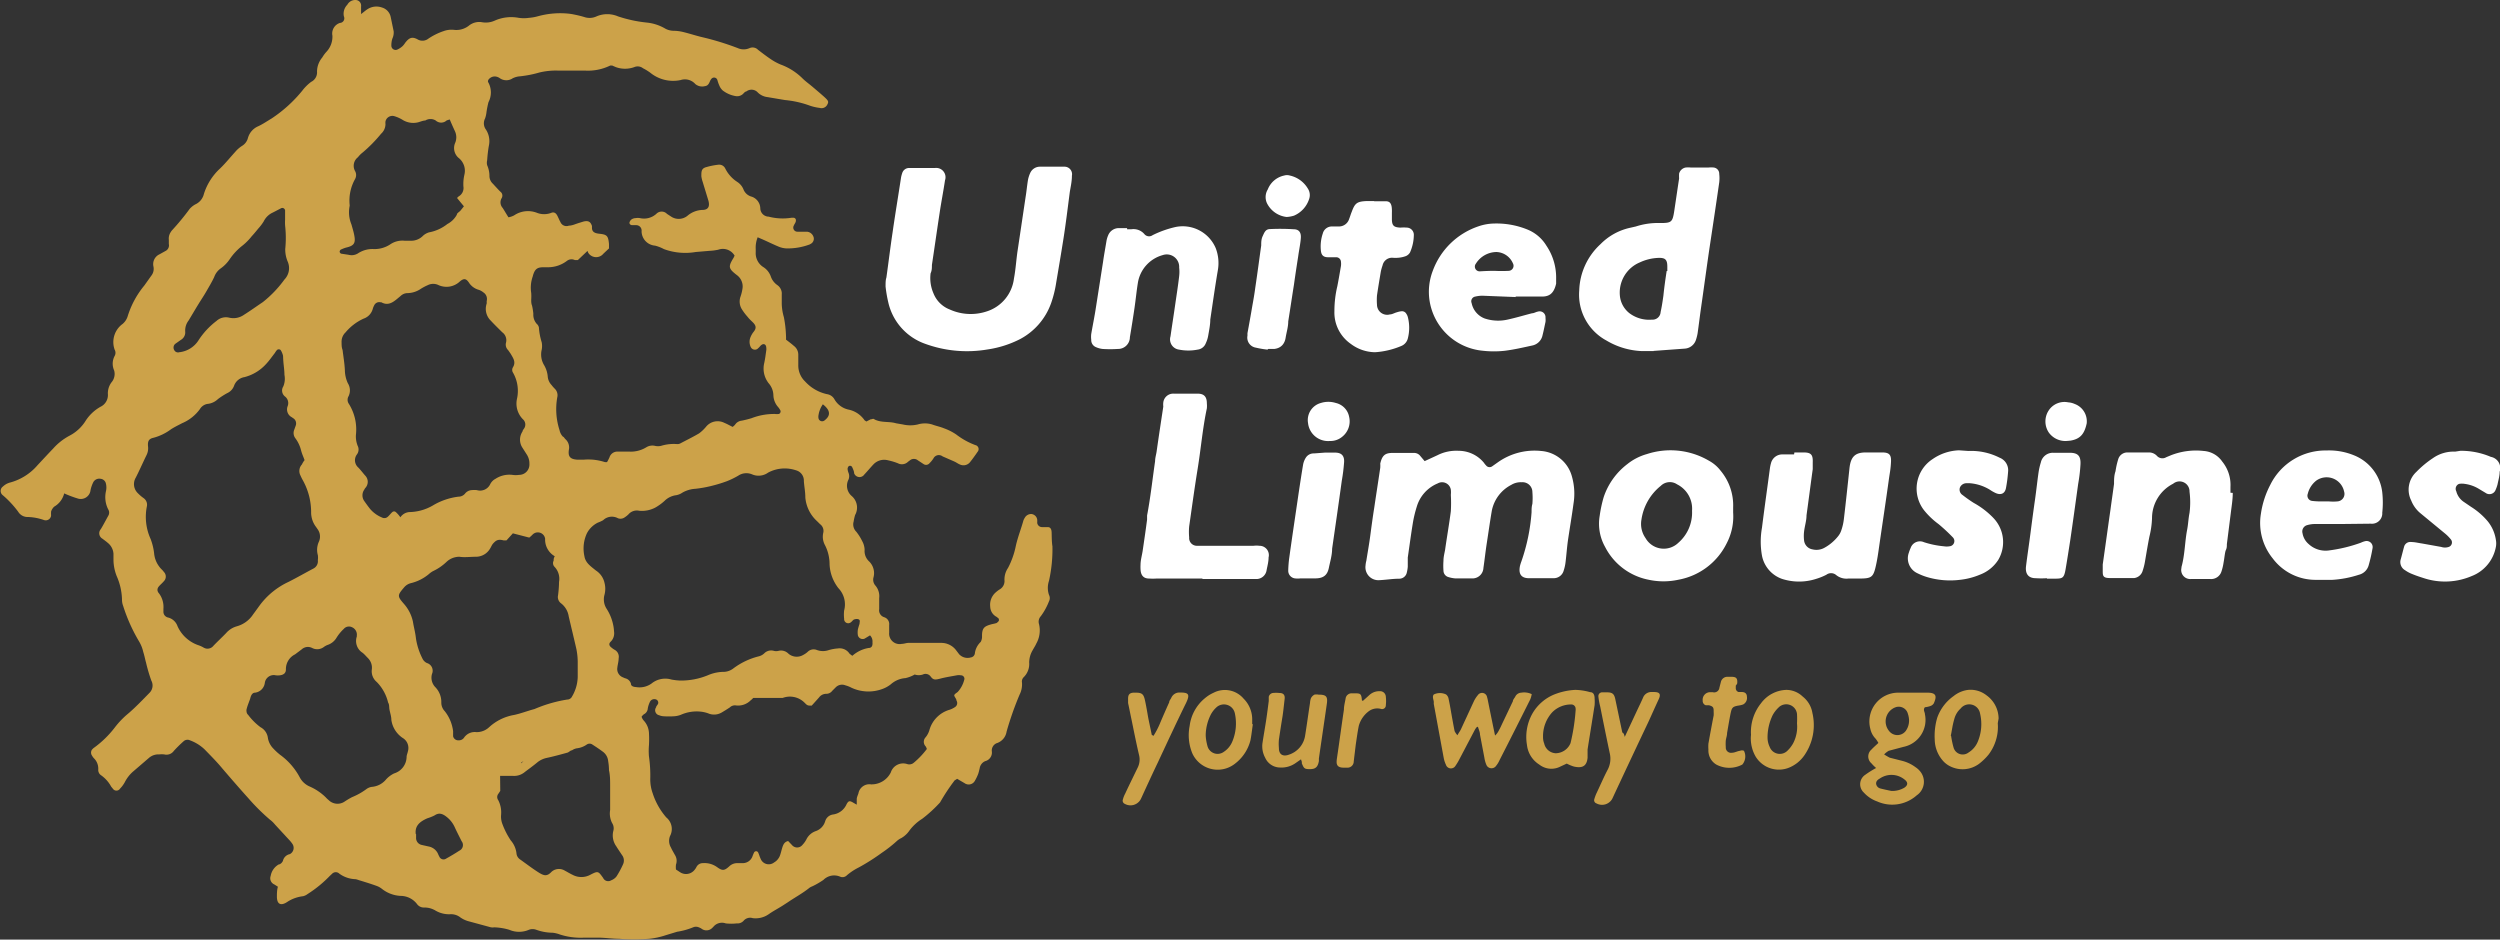<svg xmlns="http://www.w3.org/2000/svg" viewBox="0 0 152.67 57.38"><rect x="0" y="0" width="152.67" height="57.38" fill="#333333" stroke="none"/><defs><style>.cls-1{fill:#cca249;}.cls-2{fill:#fff;}</style></defs><g id="Layer_2" data-name="Layer 2"><g id="Layer_1-2" data-name="Layer 1"><path class="cls-1" d="M3.92,30.13a1.29,1.29,0,0,1-.61.81.7.7,0,0,0-.19.3,2.17,2.17,0,0,0,0,.25.33.33,0,0,1-.43.27,3.26,3.26,0,0,0-1.07-.19.67.67,0,0,1-.51-.32,6.08,6.08,0,0,0-.93-1,.33.33,0,0,1,0-.54,1,1,0,0,1,.39-.23,3.37,3.37,0,0,0,1.73-1.08c.32-.34.63-.68.94-1a3.61,3.61,0,0,1,1-.79,2.54,2.54,0,0,0,1-.93,2.59,2.59,0,0,1,.9-.84.79.79,0,0,0,.45-.75,1.11,1.11,0,0,1,.25-.78.78.78,0,0,0,.13-.69A1,1,0,0,1,7,21.74a.39.39,0,0,0,0-.39,1.37,1.37,0,0,1,.49-1.57,1,1,0,0,0,.32-.51,5.51,5.51,0,0,1,1-1.83l.42-.59a.68.68,0,0,0,.14-.58.66.66,0,0,1,.37-.74l.36-.2a.38.38,0,0,0,.21-.43c0-.08,0-.17,0-.25a.71.71,0,0,1,.1-.45,1,1,0,0,1,.09-.13,15,15,0,0,0,1.08-1.31,1.27,1.27,0,0,1,.41-.31.93.93,0,0,0,.46-.6,3.56,3.56,0,0,1,1-1.57c.32-.31.6-.66.91-1a1.83,1.83,0,0,1,.42-.37.79.79,0,0,0,.36-.48,1.1,1.1,0,0,1,.63-.72c.28-.13.54-.31.81-.47a8.35,8.35,0,0,0,1.87-1.69A2.8,2.8,0,0,1,19,5a.64.64,0,0,0,.36-.63,1.36,1.36,0,0,1,.32-.86,2,2,0,0,1,.24-.33,1.35,1.35,0,0,0,.38-1,.68.68,0,0,1,.46-.78A.28.28,0,0,0,21,1a.78.78,0,0,1,.21-.71A.55.55,0,0,1,21.72,0a.34.34,0,0,1,.33.39c0,.13,0,.26,0,.47.17-.13.27-.22.38-.29a1,1,0,0,1,.9-.11.76.76,0,0,1,.53.58l.18.87a.88.88,0,0,1-.08.45,1.36,1.36,0,0,0-.06.45.26.26,0,0,0,.38.21,1.21,1.21,0,0,0,.3-.2,1.08,1.08,0,0,0,.16-.2c.25-.33.44-.4.79-.2a.58.58,0,0,0,.63-.06,3.84,3.84,0,0,1,.93-.46,1.41,1.41,0,0,1,.61-.08,1.24,1.24,0,0,0,.93-.25,1,1,0,0,1,.82-.21,1.31,1.31,0,0,0,.76-.1,2.48,2.48,0,0,1,1.47-.17,2.15,2.15,0,0,0,.62,0,2.87,2.87,0,0,0,.56-.1A5.1,5.1,0,0,1,34.56.82a3.43,3.43,0,0,1,.56.08,5.73,5.73,0,0,1,.56.14A1,1,0,0,0,36.43,1a1.66,1.66,0,0,1,1.31,0,8.21,8.21,0,0,0,1.77.38,2.75,2.75,0,0,1,1.12.37,1.09,1.09,0,0,0,.5.13,2.55,2.55,0,0,1,.61.08c.37.09.73.21,1.1.3a16.76,16.76,0,0,1,2.22.68.88.88,0,0,0,.71,0,.46.46,0,0,1,.52.1c.26.2.52.4.79.58a3.37,3.37,0,0,0,.59.32A3.68,3.68,0,0,1,49,4.78c.19.19.42.35.63.53s.5.42.74.64.24.28.14.46a.39.39,0,0,1-.45.18,3,3,0,0,1-.61-.14,6,6,0,0,0-1.51-.34l-1.07-.18a1,1,0,0,1-.59-.28.52.52,0,0,0-.71-.06c-.09,0-.16.13-.25.19a.53.53,0,0,1-.44.08,1.76,1.76,0,0,1-.75-.34.84.84,0,0,1-.2-.29,2.3,2.3,0,0,1-.12-.34.21.21,0,0,0-.37-.07.57.57,0,0,0-.08.13c-.06.15-.13.29-.31.31a.65.65,0,0,1-.59-.13.85.85,0,0,0-.9-.24,2.21,2.21,0,0,1-1.85-.45,3.23,3.23,0,0,0-.44-.27.53.53,0,0,0-.54-.07,1.66,1.66,0,0,1-1.12,0L37.38,4c-.05,0-.09,0-.11,0a3.1,3.1,0,0,1-1.56.31c-.55,0-1.1,0-1.65,0a4.26,4.26,0,0,0-1.13.12,6.72,6.72,0,0,1-1.17.23,1.21,1.21,0,0,0-.45.12.69.69,0,0,1-.78,0,.61.61,0,0,0-.18-.09.47.47,0,0,0-.44.09c-.09.07-.15.18-.08.27a1.28,1.28,0,0,1,0,1.19,5.79,5.79,0,0,0-.12.6,1.67,1.67,0,0,1-.09.4.64.64,0,0,0,.06.68,1.3,1.3,0,0,1,.17,1,8.27,8.27,0,0,0-.1.87.61.61,0,0,0,0,.3,1.65,1.65,0,0,1,.14.65.63.63,0,0,0,.2.47c.15.16.3.33.46.49a.3.3,0,0,1,.08.41.5.5,0,0,0,.06.58c.12.18.23.38.36.58a1.11,1.11,0,0,0,.35-.12A1.51,1.51,0,0,1,32.8,13a1.21,1.21,0,0,0,.86,0c.16-.07.29,0,.38.18s.11.25.18.37a.4.4,0,0,0,.52.23c.2,0,.4-.1.6-.16s.19-.06.29-.09c.29-.07.43,0,.52.27,0,0,0,.07,0,.11,0,.25.17.33.41.36.51.05.58.12.63.63l0,.27-.34.32a.57.57,0,0,1-.89,0,.45.45,0,0,1-.08-.17l-.59.56c-.06,0-.13,0-.19,0a.46.46,0,0,0-.49.06,1.9,1.9,0,0,1-1.1.38c-.11,0-.21,0-.31,0-.39,0-.55.1-.67.57a2.07,2.07,0,0,0-.09,1,2.88,2.88,0,0,1,0,.41c0,.12,0,.24.05.36a4,4,0,0,1,.08.5.84.84,0,0,0,.21.62.39.39,0,0,1,.13.22,3.87,3.87,0,0,0,.17.9,1.2,1.2,0,0,1,0,.46,1.26,1.26,0,0,0,.13.91,1.66,1.66,0,0,1,.24.73.85.85,0,0,0,.23.51,2.2,2.2,0,0,0,.2.23.55.55,0,0,1,.15.53,4.16,4.16,0,0,0,.14,2,.81.81,0,0,0,.21.4c.05,0,.1.11.15.15a.68.68,0,0,1,.21.65c-.06.41.08.57.5.6.14,0,.28,0,.42,0a3.29,3.29,0,0,1,1.28.15s.06,0,.13,0a2.57,2.57,0,0,0,.15-.29.5.5,0,0,1,.52-.35h.72a1.8,1.8,0,0,0,1-.26.71.71,0,0,1,.55-.09.83.83,0,0,0,.35,0,2.66,2.66,0,0,1,1-.11.37.37,0,0,0,.2-.05c.38-.2.77-.39,1.14-.61a2.52,2.52,0,0,0,.41-.39.91.91,0,0,1,1.12-.25c.17.07.33.16.51.25a.79.79,0,0,0,.16-.15.54.54,0,0,1,.39-.23q.3-.06.6-.15a3.84,3.84,0,0,1,1.42-.26,1.27,1.27,0,0,0,.26,0,.17.17,0,0,0,.09-.21,1.1,1.1,0,0,0-.14-.21,1.14,1.14,0,0,1-.29-.71,1.15,1.15,0,0,0-.26-.71,1.45,1.45,0,0,1-.3-1.27c.06-.27.09-.54.13-.81,0-.12,0-.26-.09-.32s-.2,0-.28.09a1.53,1.53,0,0,1-.18.18.28.28,0,0,1-.4-.11.74.74,0,0,1,0-.65,1.2,1.2,0,0,1,.16-.27c.2-.24.17-.4-.06-.62s-.22-.22-.32-.34a3.15,3.15,0,0,1-.31-.41.89.89,0,0,1-.1-.79,2.74,2.74,0,0,0,.13-.55A.86.86,0,0,0,45,16.8c-.52-.4-.54-.51-.2-1.06l.06-.13a.83.83,0,0,0-1-.36,3.43,3.43,0,0,1-.56.07l-.82.07a3.77,3.77,0,0,1-1.94-.18A2.37,2.37,0,0,0,40,15a.89.89,0,0,1-.82-.86.44.44,0,0,0,0-.1.33.33,0,0,0-.32-.29l-.25,0c-.09,0-.18-.06-.17-.16a.35.35,0,0,1,.14-.2.48.48,0,0,1,.24-.07.8.8,0,0,1,.26,0,1.12,1.12,0,0,0,1-.26.45.45,0,0,1,.65,0l.26.17a.84.84,0,0,0,1-.06,1.48,1.48,0,0,1,.9-.35c.36,0,.47-.21.37-.57l-.36-1.18a1.55,1.55,0,0,1-.07-.31c0-.3,0-.48.32-.56a4.25,4.25,0,0,1,.71-.14.41.41,0,0,1,.43.23,2.07,2.07,0,0,0,.75.83,1,1,0,0,1,.36.44.73.73,0,0,0,.47.44.77.77,0,0,1,.56.74.52.52,0,0,0,.51.49,3.39,3.39,0,0,0,1.38.07.86.86,0,0,1,.16,0,.15.15,0,0,1,.12.19c0,.1-.09.19-.12.28a.25.25,0,0,0,.21.38c.19,0,.38,0,.57,0a.45.45,0,0,1,.4.27.35.35,0,0,1-.13.46l-.09.05a3.82,3.82,0,0,1-1.42.24,1.4,1.4,0,0,1-.45-.1c-.34-.14-.66-.3-1-.45l-.3-.13a1.68,1.68,0,0,0-.12.72c0,.06,0,.13,0,.2a1,1,0,0,0,.48.91,1.11,1.11,0,0,1,.44.56,1.06,1.06,0,0,0,.4.53.63.63,0,0,1,.27.58c0,.19,0,.38,0,.57a3.19,3.19,0,0,0,.13.81A7,7,0,0,1,48,20.53a1.48,1.48,0,0,1,0,.21c.17.13.34.26.49.39a.67.67,0,0,1,.26.54v.63a1.35,1.35,0,0,0,.42,1,2.54,2.54,0,0,0,1.33.77.62.62,0,0,1,.45.3,1.31,1.31,0,0,0,.85.64,1.57,1.57,0,0,1,1,.66s0,0,.11.07l.25-.13c.08,0,.18-.07.24,0,.42.22.89.11,1.32.24l.41.07a2,2,0,0,0,.92,0,1.52,1.52,0,0,1,.87,0c.24.09.5.14.74.24a3.34,3.34,0,0,1,.73.37,4.48,4.48,0,0,0,1.17.65.25.25,0,0,1,.14.41c-.15.22-.3.43-.46.63a.51.51,0,0,1-.61.15c-.13-.05-.24-.14-.36-.19l-.71-.31A.37.37,0,0,0,57,28a1.56,1.56,0,0,1-.23.28.27.27,0,0,1-.37.06l-.35-.23a.38.38,0,0,0-.48,0l-.12.09a.53.53,0,0,1-.62.09,3.8,3.8,0,0,0-.6-.18.9.9,0,0,0-.9.26c-.19.2-.36.41-.55.61a.35.35,0,0,1-.62-.08c0-.11-.06-.24-.11-.35a.15.15,0,0,0-.21-.09.25.25,0,0,0-.08.17.76.76,0,0,0,.06.25.55.55,0,0,1,0,.4.82.82,0,0,0,.18,1,.93.93,0,0,1,.22,1.17,2.88,2.88,0,0,0-.09.4.63.63,0,0,0,.16.62,3,3,0,0,1,.36.57,1.15,1.15,0,0,1,.15.54.86.86,0,0,0,.26.69,1,1,0,0,1,.28,1,.54.54,0,0,0,.12.49,1,1,0,0,1,.23.77c0,.23,0,.45,0,.67a.44.44,0,0,0,.3.49.44.44,0,0,1,.31.48c0,.15,0,.31,0,.46a.64.64,0,0,0,.77.69c.14,0,.27-.06.41-.06.67,0,1.35,0,2,0a1.13,1.13,0,0,1,.93.48l.16.21a.7.7,0,0,0,.71.2.29.29,0,0,0,.25-.23,1.16,1.16,0,0,1,.36-.72.65.65,0,0,0,.08-.35c0-.51.13-.61.63-.74a2.27,2.27,0,0,0,.25-.06.5.5,0,0,0,.15-.14s0-.06,0-.12a1.74,1.74,0,0,0-.14-.12.72.72,0,0,1-.39-.63,1,1,0,0,1,.31-.84,2.23,2.23,0,0,1,.24-.19.59.59,0,0,0,.32-.6,1.26,1.26,0,0,1,.22-.73,5.07,5.07,0,0,0,.48-1.37c.12-.52.31-1,.46-1.53a.61.61,0,0,1,.07-.14.45.45,0,0,1,.42-.25.4.4,0,0,1,.35.34,1.42,1.42,0,0,1,0,.2.3.3,0,0,0,.29.26l.36,0c.16,0,.22.13.23.3s0,.58.05.87a8.84,8.84,0,0,1-.21,2.11,1.33,1.33,0,0,0,0,.86.42.42,0,0,1,0,.39,3.83,3.83,0,0,1-.5.91.49.49,0,0,0-.11.48,1.63,1.63,0,0,1-.17,1.2c-.06.14-.15.27-.22.4a1.51,1.51,0,0,0-.21.74,1.13,1.13,0,0,1-.33.9.37.37,0,0,0-.11.33,1.39,1.39,0,0,1-.15.75,19.33,19.33,0,0,0-.79,2.25.88.88,0,0,1-.56.69.48.48,0,0,0-.34.52.54.54,0,0,1-.4.59.56.56,0,0,0-.34.42,3.58,3.58,0,0,1-.09.35,2.71,2.71,0,0,1-.2.42.43.43,0,0,1-.63.16l-.46-.27c-.08.06-.17.09-.2.16A11.9,11.9,0,0,0,57.41,49a.05.05,0,0,1,0,0,8.16,8.16,0,0,1-1.09,1,2.89,2.89,0,0,0-.79.73,1.51,1.51,0,0,1-.49.45,1.06,1.06,0,0,0-.26.17,8.06,8.06,0,0,1-.93.73,12.74,12.74,0,0,1-1.4.89,3.54,3.54,0,0,0-.73.48.37.37,0,0,1-.43.08.92.92,0,0,0-1,.2,4.89,4.89,0,0,1-.67.39,1,1,0,0,0-.18.09c-.42.34-.89.59-1.33.89l-.34.22c-.27.17-.54.31-.8.49a1.4,1.4,0,0,1-1,.26.52.52,0,0,0-.56.16.5.5,0,0,1-.42.16,3,3,0,0,1-.67,0,.68.68,0,0,0-.75.2.46.46,0,0,1-.07.07.49.49,0,0,1-.62.08.85.85,0,0,0-.23-.12.44.44,0,0,0-.3,0,4.3,4.3,0,0,1-1,.28l-.69.21a4.75,4.75,0,0,1-1,.22,12.83,12.83,0,0,1-1.86,0c-.43,0-.86-.07-1.29-.07h-.83a4.1,4.1,0,0,1-1.48-.19,1.85,1.85,0,0,0-.45-.11,3,3,0,0,1-1-.18.63.63,0,0,0-.45,0,1.51,1.51,0,0,1-1.2,0,3.61,3.61,0,0,0-.92-.15.65.65,0,0,1-.2,0l-1.4-.38a1.62,1.62,0,0,1-.46-.22.92.92,0,0,0-.63-.2,1.62,1.62,0,0,1-.89-.22,1.31,1.31,0,0,0-.69-.19.51.51,0,0,1-.45-.22,1.27,1.27,0,0,0-1-.49,2,2,0,0,1-1.15-.44,1.17,1.17,0,0,0-.31-.17c-.36-.13-.72-.24-1.08-.35a1.52,1.52,0,0,0-.2-.06,1.75,1.75,0,0,1-1-.34.31.31,0,0,0-.43,0l-.15.14a7.33,7.33,0,0,1-1.36,1.11.75.75,0,0,1-.27.13,2.21,2.21,0,0,0-1,.37c-.37.23-.59.11-.6-.32,0-.21,0-.41.06-.63l-.22-.14a.41.41,0,0,1-.22-.52,1,1,0,0,1,.49-.7c.1,0,.23-.13.26-.23a.54.54,0,0,1,.42-.4.43.43,0,0,0,.16-.62,2,2,0,0,0-.23-.28l-.84-.91a1.64,1.64,0,0,0-.3-.29,12.55,12.55,0,0,1-1.32-1.31c-.54-.6-1.07-1.21-1.6-1.83-.34-.41-.72-.79-1.09-1.17a2.58,2.58,0,0,0-.88-.54.35.35,0,0,0-.39.06,8.07,8.07,0,0,0-.59.58.55.55,0,0,1-.59.22,1.56,1.56,0,0,0-.31,0,.88.88,0,0,0-.62.21l-1,.86a2.16,2.16,0,0,0-.47.61,1.73,1.73,0,0,1-.3.41.26.26,0,0,1-.44,0l-.1-.12a2,2,0,0,0-.61-.69A.39.39,0,0,1,6,47a.89.89,0,0,0-.27-.7,1,1,0,0,1-.12-.17.32.32,0,0,1,0-.34.67.67,0,0,1,.15-.14A6.12,6.12,0,0,0,7,44.44a5.18,5.18,0,0,1,.86-.89c.45-.39.85-.81,1.26-1.23a.63.63,0,0,0,.12-.76,9.78,9.78,0,0,1-.32-1.09c-.06-.21-.1-.44-.17-.65a2.19,2.19,0,0,0-.27-.67A10.27,10.27,0,0,1,7.52,37a1.09,1.09,0,0,1-.07-.4,3.77,3.77,0,0,0-.32-1.41,2.77,2.77,0,0,1-.2-1.06c0-.1,0-.21,0-.31a.93.93,0,0,0-.35-.67c-.1-.09-.22-.17-.32-.25a.38.38,0,0,1-.1-.59c.16-.27.3-.54.45-.81a.37.37,0,0,0,0-.39A1.65,1.65,0,0,1,6.47,30a1,1,0,0,0,0-.46.37.37,0,0,0-.32-.3.42.42,0,0,0-.45.2,2.11,2.11,0,0,0-.17.48.6.6,0,0,1-.79.52A6.6,6.6,0,0,1,3.92,30.13ZM53.13,38.8,52.8,39a.3.3,0,0,1-.41-.2,1.09,1.09,0,0,1,0-.36,3.37,3.37,0,0,1,.1-.34c0-.11.06-.23-.06-.28a.34.34,0,0,0-.23,0c-.09,0-.16.13-.25.19a.25.25,0,0,1-.4-.22,2.21,2.21,0,0,1,0-.51,1.43,1.43,0,0,0-.33-1.34,1.13,1.13,0,0,1-.1-.13,2.54,2.54,0,0,1-.46-1.35,2.56,2.56,0,0,0-.27-1.15,1.08,1.08,0,0,1-.12-.75.51.51,0,0,0-.19-.55l-.18-.18a2.2,2.2,0,0,1-.72-1.45c0-.35-.07-.69-.09-1a.65.65,0,0,0-.48-.66,2.15,2.15,0,0,0-1.7.14,1,1,0,0,1-1,.1.9.9,0,0,0-.83.09,5,5,0,0,1-.7.34,8.67,8.67,0,0,1-1,.3,7.08,7.08,0,0,1-.92.16,1.81,1.81,0,0,0-.78.23,1,1,0,0,1-.38.16,1.23,1.23,0,0,0-.72.35,3.09,3.09,0,0,1-.55.4,1.73,1.73,0,0,1-1,.2.67.67,0,0,0-.65.22,1.55,1.55,0,0,1-.24.19.44.44,0,0,1-.4.05.77.77,0,0,0-.91.12,2.52,2.52,0,0,1-.33.15,1.52,1.52,0,0,0-.65.63,2.19,2.19,0,0,0-.16,1.42c.06.39.37.6.65.83l.08.06a1.19,1.19,0,0,1,.49.71,1.44,1.44,0,0,1,0,.77,1.06,1.06,0,0,0,.13.83,2.88,2.88,0,0,1,.46,1.41.71.71,0,0,1-.2.6c-.14.13-.11.26.06.38a1,1,0,0,0,.17.12.48.48,0,0,1,.25.52c0,.19-.06.38-.08.57a.54.54,0,0,0,.33.59l.14.06a.47.47,0,0,1,.36.33c0,.16.17.2.32.21a1.26,1.26,0,0,0,.94-.22,1.33,1.33,0,0,1,1.22-.24,4.18,4.18,0,0,0,.51.06,4.3,4.3,0,0,0,1.77-.35,2.49,2.49,0,0,1,.85-.18,1,1,0,0,0,.63-.2,4.35,4.35,0,0,1,1.53-.74.77.77,0,0,0,.36-.18.59.59,0,0,1,.61-.16.58.58,0,0,0,.26,0,.63.63,0,0,1,.62.17.78.78,0,0,0,.91.07,1.2,1.2,0,0,0,.26-.18.52.52,0,0,1,.58-.11,1.08,1.08,0,0,0,.71,0,2.65,2.65,0,0,1,.55-.1.72.72,0,0,1,.72.32s.1.08.17.13a2,2,0,0,1,1-.48c.19,0,.25-.15.23-.35A.51.51,0,0,0,53.13,38.8Zm2.73,2.39a2,2,0,0,1-.56.22,1.51,1.51,0,0,0-.89.37,1.81,1.81,0,0,1-.54.3A2.45,2.45,0,0,1,52,42a1.77,1.77,0,0,0-.38-.15.54.54,0,0,0-.58.12l-.22.22a.45.45,0,0,1-.36.18.54.54,0,0,0-.44.22l-.45.5c-.26,0-.26,0-.44-.18a1.26,1.26,0,0,0-1.33-.29l-.25,0c-.24,0-.48,0-.72,0H46a1.23,1.23,0,0,1-.16.15,1.08,1.08,0,0,1-.89.31.44.44,0,0,0-.38.12q-.24.16-.48.3a.91.91,0,0,1-.85.06,2,2,0,0,0-.55-.11,2.38,2.38,0,0,0-1.11.2,1.37,1.37,0,0,1-.4.09,5,5,0,0,1-.67,0,.76.76,0,0,1-.25-.06.31.31,0,0,1-.19-.49c0-.07.09-.14.12-.22A.21.21,0,0,0,40,42.7a.29.29,0,0,0-.31.16,1.63,1.63,0,0,0-.13.39.43.43,0,0,1-.24.37.69.69,0,0,0-.14.15.63.63,0,0,0,.13.23,1.21,1.21,0,0,1,.32.75,6.57,6.57,0,0,1,0,.77,3.88,3.88,0,0,0,0,.67,8.22,8.22,0,0,1,.08,1.4,2.55,2.55,0,0,0,.15.86,4.2,4.2,0,0,0,.83,1.47.91.91,0,0,1,.23,1.13.79.79,0,0,0,.05.7c.07.16.16.3.24.45a.67.67,0,0,1,.07.6,1.34,1.34,0,0,0,0,.3l.23.15a.66.66,0,0,0,.89-.11,1,1,0,0,0,.14-.21.43.43,0,0,1,.39-.22,1.31,1.31,0,0,1,.87.25c.32.23.44.21.73-.05a.7.7,0,0,1,.51-.2h.31a.63.63,0,0,0,.6-.41,2.44,2.44,0,0,1,.1-.24.14.14,0,0,1,.25,0c.06.13.09.26.15.38a.53.53,0,0,0,.82.23.82.82,0,0,0,.38-.48c.05-.15.08-.3.13-.45s.12-.33.35-.38l.23.24a.41.41,0,0,0,.64,0,1.55,1.55,0,0,0,.24-.33,1,1,0,0,1,.56-.51.91.91,0,0,0,.59-.6.58.58,0,0,1,.48-.42,1.06,1.06,0,0,0,.83-.63c.12-.22.19-.22.41-.09l.21.12c0-.14,0-.24,0-.34s.06-.23.1-.34a.68.68,0,0,1,.77-.56,1.31,1.31,0,0,0,1.21-.73.79.79,0,0,1,1-.51.42.42,0,0,0,.39-.07,5,5,0,0,0,.81-.85.62.62,0,0,0-.07-.16.4.4,0,0,1,0-.56,1.25,1.25,0,0,0,.22-.41A1.8,1.8,0,0,1,58,43.34a1.37,1.37,0,0,0,.32-.16.29.29,0,0,0,.09-.4c0-.09-.09-.18-.13-.28s.14-.18.21-.25a1.69,1.69,0,0,0,.39-.72.21.21,0,0,0-.2-.29.7.7,0,0,0-.25,0c-.32.06-.65.11-1,.2s-.44.08-.6-.13a.38.38,0,0,0-.47-.12A.77.77,0,0,1,55.86,41.19ZM18.6,28.1c-.08-.22-.16-.39-.21-.58a2.08,2.08,0,0,0-.34-.74.53.53,0,0,1-.08-.54l.09-.25a.38.38,0,0,0-.11-.42l-.13-.09a.54.54,0,0,1-.26-.66.51.51,0,0,0-.16-.61.46.46,0,0,1-.1-.61,1.22,1.22,0,0,0,.07-.71c0-.29-.05-.58-.07-.87s0-.28-.05-.41a1,1,0,0,0-.11-.23.16.16,0,0,0-.23,0,1,1,0,0,0-.12.17c-.18.23-.35.48-.55.69a2.68,2.68,0,0,1-1.31.79.81.81,0,0,0-.64.54.79.79,0,0,1-.42.44,4.83,4.83,0,0,0-.56.36,1.06,1.06,0,0,1-.59.29.66.66,0,0,0-.51.32,2.59,2.59,0,0,1-1.08.86c-.23.12-.46.23-.68.37a3.18,3.18,0,0,1-1.06.52c-.3.06-.38.21-.35.53a.94.94,0,0,1-.1.55c-.22.45-.42.91-.65,1.36a.77.77,0,0,0,.13.95,2.52,2.52,0,0,0,.35.3.49.49,0,0,1,.2.5,3.26,3.26,0,0,0,.23,2,3.65,3.65,0,0,1,.21.85,1.58,1.58,0,0,0,.46,1,1.07,1.07,0,0,1,.14.16.4.4,0,0,1,0,.56c-.09.11-.2.2-.29.3s-.18.26,0,.46a1.38,1.38,0,0,1,.26.92c0,.06,0,.11,0,.16a.36.36,0,0,0,.28.38.82.82,0,0,1,.58.53,2.17,2.17,0,0,0,1.27,1.16,1.61,1.61,0,0,1,.33.15.46.46,0,0,0,.6-.12c.25-.26.52-.51.77-.77a1.36,1.36,0,0,1,.64-.41,1.74,1.74,0,0,0,1-.72l.43-.59a4.62,4.62,0,0,1,1.75-1.41c.51-.26,1-.54,1.51-.81a.5.5,0,0,0,.27-.51,1.1,1.1,0,0,0,0-.31,1.19,1.19,0,0,1,.06-.81.76.76,0,0,0-.08-.78l-.09-.13A1.46,1.46,0,0,1,19,31.3a4,4,0,0,0-.49-1.94,3.18,3.18,0,0,1-.16-.32.59.59,0,0,1,.09-.68C18.47,28.29,18.52,28.2,18.6,28.1Zm5.85,3.49a.72.72,0,0,1,.6-.32,2.94,2.94,0,0,0,1.38-.4A4,4,0,0,1,28,30.33a.51.51,0,0,0,.41-.2.56.56,0,0,1,.4-.2,1.61,1.61,0,0,1,.31,0,.68.68,0,0,0,.82-.37.76.76,0,0,1,.32-.32A1.54,1.54,0,0,1,31.29,29a1.39,1.39,0,0,0,.41,0,.63.63,0,0,0,.63-.67,1,1,0,0,0-.14-.54l-.28-.44a.89.89,0,0,1,0-1c0-.06.06-.13.1-.19a.43.43,0,0,0-.08-.56,1.36,1.36,0,0,1-.36-1.24,2.23,2.23,0,0,0-.24-1.6.31.31,0,0,1,0-.34c.19-.32,0-.56-.14-.81-.06-.08-.11-.17-.18-.25a.46.46,0,0,1-.11-.43.6.6,0,0,0-.23-.64c-.23-.23-.47-.46-.69-.7a1,1,0,0,1-.26-1.05.83.83,0,0,0,0-.15.48.48,0,0,0-.21-.54.89.89,0,0,0-.27-.15,1.05,1.05,0,0,1-.61-.45c-.17-.25-.31-.26-.55-.06a1.18,1.18,0,0,1-1.3.22.74.74,0,0,0-.65,0,3.36,3.36,0,0,0-.42.22,1.49,1.49,0,0,1-.82.27.61.61,0,0,0-.42.17l-.24.2c-.28.23-.57.4-.94.19h-.05a.34.34,0,0,0-.39.19,1.08,1.08,0,0,0-.08.19.87.87,0,0,1-.57.62,3.14,3.14,0,0,0-1.1.84.78.78,0,0,0-.24.61c0,.15,0,.31.06.46.05.41.12.82.14,1.23a2,2,0,0,0,.18.8.82.82,0,0,1,.05.79.43.43,0,0,0,0,.45,2.94,2.94,0,0,1,.45,1.87,1.54,1.54,0,0,0,.1.71.5.5,0,0,1-.05.54.59.59,0,0,0,.1.8c.14.15.27.32.4.47a.55.55,0,0,1,0,.79l-.05.09a.6.6,0,0,0,0,.68c.12.17.24.34.37.5a1.9,1.9,0,0,0,.71.51.31.31,0,0,0,.38-.06c.09-.08.16-.18.25-.26a.16.16,0,0,1,.23,0A1.66,1.66,0,0,1,24.45,31.59ZM30.93,33h-.18c-.34-.09-.47,0-.66.22-.06.08-.1.18-.15.26a1,1,0,0,1-.89.52c-.33,0-.66.05-1,0a1.15,1.15,0,0,0-.79.32,3.05,3.05,0,0,1-.76.53,1.21,1.21,0,0,0-.3.2,2.68,2.68,0,0,1-1.1.56.79.79,0,0,0-.43.27c-.41.48-.41.53,0,1a2.39,2.39,0,0,1,.55,1.1c.05.32.14.63.18,1a4,4,0,0,0,.39,1.22.57.57,0,0,0,.28.29.49.49,0,0,1,.31.67.83.83,0,0,0,.21.81,1.3,1.3,0,0,1,.36.94.75.75,0,0,0,.21.52,2.46,2.46,0,0,1,.51,1.22c0,.1,0,.21,0,.31a.32.32,0,0,0,.34.25.38.38,0,0,0,.32-.15.79.79,0,0,1,.76-.35,1.11,1.11,0,0,0,.79-.31,3,3,0,0,1,1.52-.74c.42-.09.82-.25,1.24-.36a8.42,8.42,0,0,1,2-.58.32.32,0,0,0,.29-.18,2.46,2.46,0,0,0,.35-1.18c0-.34,0-.69,0-1a4.29,4.29,0,0,0-.08-.72c-.15-.66-.31-1.31-.47-2a1.24,1.24,0,0,0-.46-.79.48.48,0,0,1-.19-.5,7.36,7.36,0,0,0,.06-.82,1.06,1.06,0,0,0-.27-.91.32.32,0,0,1-.06-.38c0-.08,0-.16.07-.27a1.17,1.17,0,0,1-.59-1.07.45.45,0,0,0-.75-.27,2,2,0,0,1-.22.2l-1-.26ZM15.05,43.35c0,.08,0,.22.1.3a3.65,3.65,0,0,0,.76.76.86.86,0,0,1,.45.66,1.2,1.2,0,0,0,.33.64,3.69,3.69,0,0,0,.41.38,4.05,4.05,0,0,1,1.21,1.39,1.24,1.24,0,0,0,.6.55,3.27,3.27,0,0,1,1,.68,1,1,0,0,0,.15.14.77.77,0,0,0,1,.09,5.06,5.06,0,0,1,.44-.26,4,4,0,0,0,.86-.48.71.71,0,0,1,.37-.15,1.25,1.25,0,0,0,.81-.41,1.58,1.58,0,0,1,.53-.41,1.07,1.07,0,0,0,.76-1c0-.12.06-.23.08-.35a.71.71,0,0,0-.31-.81,1.59,1.59,0,0,1-.7-1.1c0-.21-.07-.41-.11-.61s0-.31-.09-.46a2.67,2.67,0,0,0-.69-1.25.85.85,0,0,1-.3-.79.83.83,0,0,0-.23-.66c-.11-.11-.21-.23-.33-.33a.85.85,0,0,1-.36-1v-.05a.49.49,0,0,0-.28-.51.42.42,0,0,0-.52.1,2.64,2.64,0,0,0-.43.52,1,1,0,0,1-.54.45,1,1,0,0,0-.23.12.67.67,0,0,1-.73.07.56.56,0,0,0-.63.08l-.41.31a1,1,0,0,0-.56.92c0,.22-.13.33-.37.36a1,1,0,0,1-.25,0,.55.55,0,0,0-.67.48.69.69,0,0,1-.59.58c-.17,0-.25.16-.29.32S15.11,43.07,15.05,43.35Zm15.5,4.95-.12.18a.32.32,0,0,0,0,.39,1.65,1.65,0,0,1,.17.9,1.27,1.27,0,0,0,.08.55,4.82,4.82,0,0,0,.51,1,1.46,1.46,0,0,1,.35.79.5.5,0,0,0,.23.38c.35.25.69.51,1.06.75s.56.31.85,0l0,0a.68.68,0,0,1,.78-.09c.17.09.33.19.5.27a1.14,1.14,0,0,0,1.09,0c.47-.24.48-.23.78.19a.34.34,0,0,0,.49.15.73.73,0,0,0,.33-.24,5.5,5.5,0,0,0,.39-.72.55.55,0,0,0-.06-.59c-.11-.17-.23-.34-.34-.52a1.14,1.14,0,0,1-.19-.93.59.59,0,0,0-.07-.5,1.27,1.27,0,0,1-.12-.79c0-.5,0-1,0-1.5,0-.31,0-.62-.07-.93a3.43,3.43,0,0,0-.05-.56.8.8,0,0,0-.28-.54c-.22-.17-.45-.32-.68-.47a.3.3,0,0,0-.35,0,1.33,1.33,0,0,1-.62.23.77.77,0,0,0-.28.12c-.09,0-.18.11-.27.14-.44.12-.87.24-1.3.33a1.35,1.35,0,0,0-.55.27c-.25.21-.52.4-.78.6a1,1,0,0,1-.72.22c-.26,0-.51,0-.77,0Zm-3.07-41a.79.79,0,0,0-.21.06.49.49,0,0,1-.66,0,.61.61,0,0,0-.64,0c-.12,0-.27.06-.4.1a1.23,1.23,0,0,1-1-.15,2.18,2.18,0,0,0-.47-.21.43.43,0,0,0-.56.32.78.78,0,0,0,0,.16.8.8,0,0,1-.27.59,8.62,8.62,0,0,1-1.12,1.14,1.59,1.59,0,0,0-.29.29.66.66,0,0,0-.18.84.5.5,0,0,1,0,.5,2.69,2.69,0,0,0-.33,1.55.34.34,0,0,1,0,.1,1.92,1.92,0,0,0,.11,1.11c.06.22.13.43.17.65.1.49,0,.66-.5.77a2.26,2.26,0,0,0-.33.13.2.2,0,0,0-.06.13.17.17,0,0,0,.09.11l.46.07a.72.72,0,0,0,.59-.1,1.59,1.59,0,0,1,.94-.25,1.74,1.74,0,0,0,1-.28,1.32,1.32,0,0,1,.88-.23h.36a1,1,0,0,0,.75-.28.92.92,0,0,1,.39-.23,2.55,2.55,0,0,0,1.12-.51,1.39,1.39,0,0,0,.58-.57c0-.1.16-.17.23-.26l.2-.25-.42-.51C28,12,28,12,28,12a.59.59,0,0,0,.3-.61,2.51,2.51,0,0,1,.06-.72,1,1,0,0,0-.32-1,.79.79,0,0,1-.25-.93.88.88,0,0,0,0-.71C27.67,7.77,27.58,7.57,27.48,7.33ZM17.41,13.42c0-.19,0-.36,0-.53a.17.17,0,0,0-.25-.17l-.5.26a1.13,1.13,0,0,0-.55.53,2.8,2.8,0,0,1-.34.45c-.13.16-.26.32-.4.47a3.52,3.52,0,0,1-.54.55,3.67,3.67,0,0,0-.81.86,2.17,2.17,0,0,1-.54.55,1.11,1.11,0,0,0-.4.53c-.14.3-.31.58-.47.86s-.33.53-.49.79-.39.65-.6,1a1,1,0,0,0-.21.67.53.53,0,0,1-.27.52L10.7,21a.3.3,0,0,0-.06.38.26.26,0,0,0,.31.13,1.59,1.59,0,0,0,1.18-.74,4.67,4.67,0,0,1,1.09-1.17A.85.85,0,0,1,14,19.4a1.11,1.11,0,0,0,.89-.17c.4-.25.77-.52,1.16-.78a6.91,6.91,0,0,0,1.32-1.38A1,1,0,0,0,17.58,16a1.88,1.88,0,0,1-.16-.8,6.67,6.67,0,0,0,0-1.34A2.54,2.54,0,0,1,17.41,13.42Zm8,37.52v.21a.43.43,0,0,0,.35.45l.4.09a.79.79,0,0,1,.54.36c.05.08.07.16.12.24a.28.28,0,0,0,.43.14c.27-.15.54-.31.8-.48a.38.38,0,0,0,.14-.58c-.14-.28-.28-.55-.41-.83a1.67,1.67,0,0,0-.5-.65c-.24-.19-.46-.29-.75-.09a2.75,2.75,0,0,1-.43.17C25.67,50.16,25.32,50.41,25.39,50.94ZM50.25,24.69a1.54,1.54,0,0,0-.26.63.55.55,0,0,0,0,.25.23.23,0,0,0,.38.09C50.74,25.37,50.71,25.05,50.25,24.69ZM31.84,46.61l.13-.14,0,0-.15.11Z"></path><path class="cls-2" d="M54.08,17.5c0-.24,0-.39.05-.55.13-.92.24-1.84.38-2.77.16-1.12.35-2.25.52-3.37a2.33,2.33,0,0,1,.07-.25.44.44,0,0,1,.38-.3l.11,0c.5,0,1,0,1.5,0a.57.57,0,0,1,.62.75c-.1.67-.23,1.33-.33,2-.16,1.05-.31,2.11-.47,3.17,0,.17,0,.34-.08.51A2.31,2.31,0,0,0,57,17.9a1.74,1.74,0,0,0,1,1,3.1,3.1,0,0,0,2.28.11,2.41,2.41,0,0,0,1.64-2c.11-.58.14-1.17.23-1.75l.48-3.22c.06-.36.09-.72.15-1.07a1.87,1.87,0,0,1,.13-.4.65.65,0,0,1,.57-.39c.5,0,1,0,1.5,0a.46.46,0,0,1,.48.55c0,.35-.08.69-.13,1-.13,1-.24,1.92-.39,2.87s-.29,1.77-.44,2.66a6.92,6.92,0,0,1-.31,1.25,4,4,0,0,1-1.88,2.19,6.36,6.36,0,0,1-2,.64A7.45,7.45,0,0,1,56.51,21a3.5,3.5,0,0,1-2.27-2.56A8,8,0,0,1,54.08,17.5Z"></path><path class="cls-2" d="M87,28.16l.78-.36a2.54,2.54,0,0,1,1.3-.27,2,2,0,0,1,1.54.73,1,1,0,0,0,.13.16.27.27,0,0,0,.37.06l.34-.24a3.87,3.87,0,0,1,2.65-.7A2.11,2.11,0,0,1,96,29.12a3.79,3.79,0,0,1,.09,1.64c-.1.75-.23,1.5-.34,2.25-.06.43-.09.86-.14,1.28a2.66,2.66,0,0,1-.12.56.63.63,0,0,1-.62.46c-.5,0-1,0-1.5,0s-.64-.29-.55-.74a2.46,2.46,0,0,1,.09-.29,11.65,11.65,0,0,0,.62-3c0-.17,0-.34.05-.51a4.36,4.36,0,0,0,0-.72.6.6,0,0,0-.65-.6,1.11,1.11,0,0,0-.64.16A2.27,2.27,0,0,0,91.1,31.2c-.11.65-.2,1.29-.3,1.94s-.13,1-.21,1.54a.67.67,0,0,1-.74.64h-1a1.89,1.89,0,0,1-.4-.08.41.41,0,0,1-.3-.38,4.26,4.26,0,0,1,0-.62c0-.23.06-.45.1-.67.11-.78.25-1.57.35-2.35a8.87,8.87,0,0,0,0-1,1.55,1.55,0,0,0,0-.31.54.54,0,0,0-.8-.39,2.21,2.21,0,0,0-1.28,1.42A7.38,7.38,0,0,0,86.27,32c-.11.68-.2,1.36-.3,2.05,0,.18,0,.37,0,.56a2.25,2.25,0,0,1-.06.36.47.47,0,0,1-.44.37c-.41,0-.82.07-1.24.09a.79.79,0,0,1-.84-.89,1.57,1.57,0,0,1,.05-.3c.08-.51.17-1,.24-1.53s.15-1.13.24-1.69c.12-.82.25-1.64.37-2.46a2.17,2.17,0,0,0,0-.25c.11-.48.28-.65.74-.65l1.34,0a.47.47,0,0,1,.36.18Z"></path><path class="cls-2" d="M101,21.44h-.73a4.56,4.56,0,0,1-2.16-.64,3.18,3.18,0,0,1-1.67-3.05,4,4,0,0,1,1.3-2.84,3.62,3.62,0,0,1,1.81-1l.35-.08a4.33,4.33,0,0,1,1.47-.21c.72,0,.77-.05.88-.78s.19-1.29.29-1.94a2.68,2.68,0,0,1,0-.3.51.51,0,0,1,.4-.37,1.63,1.63,0,0,1,.31,0h1.09a1.63,1.63,0,0,1,.31,0,.38.38,0,0,1,.34.39,2.27,2.27,0,0,1,0,.52c-.18,1.26-.37,2.52-.56,3.78s-.37,2.63-.56,3.94c-.07.5-.13,1-.2,1.49a2.92,2.92,0,0,1-.1.4.77.77,0,0,1-.69.54l-1.91.14Zm.82-4.89v-.27c0-.44-.14-.55-.57-.53a2.92,2.92,0,0,0-1.1.27,2,2,0,0,0-1.23,2,1.54,1.54,0,0,0,.59,1.11,2,2,0,0,0,1.37.39.49.49,0,0,0,.53-.46c.07-.32.12-.64.17-1C101.63,17.56,101.71,17,101.78,16.55Z"></path><path class="cls-2" d="M105.84,31.3a3.53,3.53,0,0,1-.39,1.87,4.1,4.1,0,0,1-2.94,2.23,4.28,4.28,0,0,1-1.85,0,3.8,3.8,0,0,1-2.64-2,2.89,2.89,0,0,1-.33-1.9,7.74,7.74,0,0,1,.25-1.16,4.21,4.21,0,0,1,1.44-2,3.37,3.37,0,0,1,1.19-.61,4.64,4.64,0,0,1,3.8.41,2.24,2.24,0,0,1,.7.6,3.3,3.3,0,0,1,.77,2.25Zm-2.51-.11a1.66,1.66,0,0,0-.91-1.61.79.79,0,0,0-1,.09,3.24,3.24,0,0,0-1.18,2.06,1.5,1.5,0,0,0,.25,1.13,1.28,1.28,0,0,0,2,.29A2.44,2.44,0,0,0,103.33,31.19Z"></path><path class="cls-2" d="M136.35,30.1c0,.41-.07.82-.12,1.23l-.24,1.9c0,.12,0,.24-.06.36s-.09.51-.14.76a3.16,3.16,0,0,1-.13.55.66.66,0,0,1-.68.46l-1.19,0a.55.55,0,0,1-.57-.69.09.09,0,0,1,0-.05c.21-.75.2-1.54.35-2.3.06-.32.07-.65.14-1a5.06,5.06,0,0,0,0-1.29.61.61,0,0,0-1-.49,2.36,2.36,0,0,0-1.29,2.1,5.4,5.4,0,0,1-.16,1.13c-.1.5-.18,1-.27,1.52a3.53,3.53,0,0,1-.14.56.62.62,0,0,1-.51.45l-.16,0c-.45,0-.9,0-1.34,0s-.43-.16-.43-.47c0-.12,0-.24,0-.36.16-1.11.31-2.22.47-3.33.07-.53.15-1.06.22-1.59,0-.25,0-.51.09-.77a4.79,4.79,0,0,1,.17-.75.58.58,0,0,1,.56-.4c.44,0,.89,0,1.34,0a.66.66,0,0,1,.46.21.45.45,0,0,0,.57.08l.29-.12a4.18,4.18,0,0,1,2-.26,1.5,1.5,0,0,1,1.13.65,2.25,2.25,0,0,1,.5,1.54c0,.12,0,.24,0,.36Z"></path><path class="cls-2" d="M109.58,27.63h.56c.46,0,.58.14.56.61,0,.14,0,.28,0,.41-.13.94-.25,1.88-.38,2.82,0,.33-.11.65-.15,1a2.27,2.27,0,0,0,0,.52.62.62,0,0,0,.52.56,1,1,0,0,0,.71-.09,2.76,2.76,0,0,0,.83-.69,1.13,1.13,0,0,0,.22-.4,3.14,3.14,0,0,0,.15-.66c.12-1,.23-2.05.34-3.08.07-.71.32-1,1-1h1c.43,0,.56.14.54.57s-.07.66-.12,1c-.19,1.38-.4,2.76-.6,4.14-.06.43-.12.86-.22,1.28-.14.61-.27.7-.88.71h-.78a1,1,0,0,1-.77-.23.48.48,0,0,0-.58,0,3.66,3.66,0,0,1-.62.25,3.39,3.39,0,0,1-2.09,0,1.88,1.88,0,0,1-1.22-1.42,4.85,4.85,0,0,1,0-1.7c.15-1.2.32-2.39.48-3.59a2.17,2.17,0,0,1,.07-.35.71.71,0,0,1,.68-.54h.73Z"></path><path class="cls-2" d="M92.56,18.14l-2-.08a1.8,1.8,0,0,0-.46.05.29.29,0,0,0-.23.4,1.27,1.27,0,0,0,.8.94,2.6,2.6,0,0,0,1.38.07c.51-.11,1-.26,1.51-.39.12,0,.23-.08.35-.1a.36.36,0,0,1,.47.38,1.07,1.07,0,0,1,0,.25c-.06.27-.11.54-.18.81a.8.8,0,0,1-.63.63c-.55.12-1.11.25-1.67.32a6,6,0,0,1-1.34,0,3.63,3.63,0,0,1-3.26-3.06,3.58,3.58,0,0,1,.2-1.83,4.5,4.5,0,0,1,2.76-2.7,3.11,3.11,0,0,1,1-.18,5,5,0,0,1,2,.36,2.42,2.42,0,0,1,1.18,1,3.47,3.47,0,0,1,.59,2c0,.1,0,.21,0,.31-.15.67-.48.8-.92.79H92.56Zm-1.3-1.6v0a8.65,8.65,0,0,0,.88,0,.31.31,0,0,0,.25-.46,1.14,1.14,0,0,0-1-.69,1.5,1.5,0,0,0-1.26.71.29.29,0,0,0,.25.47C90.71,16.55,91,16.54,91.26,16.54Z"></path><path class="cls-2" d="M73.43,35.33H70.64a3.7,3.7,0,0,1-.47,0c-.35,0-.51-.21-.52-.58a2.09,2.09,0,0,1,0-.25c0-.31.1-.62.14-.93.09-.61.18-1.22.26-1.84,0-.08,0-.17,0-.25.21-1.1.33-2.22.49-3.32,0-.19.06-.38.09-.57.13-.92.27-1.84.41-2.76a1.09,1.09,0,0,1,0-.25.61.61,0,0,1,.65-.54h1.45c.4,0,.56.2.56.59a1.56,1.56,0,0,1,0,.31c-.26,1.22-.36,2.45-.56,3.68s-.35,2.35-.52,3.53a3.72,3.72,0,0,0,0,.67.47.47,0,0,0,.47.51h3l.46,0a1.45,1.45,0,0,1,.36,0,.57.57,0,0,1,.56.71c0,.26-.07.52-.12.77a.63.63,0,0,1-.65.55H73.43Z"></path><path class="cls-2" d="M143,32h-1.6a1.75,1.75,0,0,0-.51.07.4.4,0,0,0-.28.49,1.1,1.1,0,0,0,.37.66,1.52,1.52,0,0,0,1.2.4,9.12,9.12,0,0,0,2-.48,1.25,1.25,0,0,1,.25-.09.37.37,0,0,1,.46.41,9.56,9.56,0,0,1-.24,1.06.82.82,0,0,1-.6.58,6.45,6.45,0,0,1-1.62.31h-1a3.26,3.26,0,0,1-2.64-1.31,3.43,3.43,0,0,1-.72-2.73,5.5,5.5,0,0,1,.57-1.76,3.76,3.76,0,0,1,3.43-2.1,4,4,0,0,1,1.72.31,2.77,2.77,0,0,1,1.69,2.25,5.7,5.7,0,0,1,0,1.24.63.63,0,0,1-.7.67Zm-1.29-1.38v0l.51,0a3,3,0,0,0,.52,0,.46.46,0,0,0,.41-.6,1.09,1.09,0,0,0-1.7-.67,1.47,1.47,0,0,0-.52.81.32.32,0,0,0,.27.43A4.21,4.21,0,0,0,141.68,30.62Z"></path><path class="cls-2" d="M68.83,14h.26a.88.88,0,0,1,.79.29.37.37,0,0,0,.51.07,6.22,6.22,0,0,1,1.41-.5,2.19,2.19,0,0,1,2.44,1.29,2.53,2.53,0,0,1,.13,1.36c-.17,1-.31,2-.46,3,0,.32-.07.65-.13,1a1.73,1.73,0,0,1-.14.44.61.61,0,0,1-.5.4,2.92,2.92,0,0,1-1.14,0,.63.63,0,0,1-.52-.81c.09-.63.19-1.26.28-1.89s.18-1.19.25-1.79a2.26,2.26,0,0,0,0-.52A.76.76,0,0,0,71,15.58a2.1,2.1,0,0,0-1.51,1.68c-.08.49-.13,1-.2,1.49S69.1,20,69,20.59a.72.72,0,0,1-.74.72,7.2,7.2,0,0,1-.93,0,1.4,1.4,0,0,1-.4-.11.46.46,0,0,1-.29-.45,1.46,1.46,0,0,1,0-.36c.09-.52.2-1.05.28-1.58L67.36,16c.06-.43.14-.85.21-1.28a1.46,1.46,0,0,1,.1-.34.7.7,0,0,1,.64-.45h.52Z"></path><path class="cls-2" d="M120.21,27.54a3.83,3.83,0,0,1,1.9.41.82.82,0,0,1,.52.86,8.78,8.78,0,0,1-.13,1c-.07.35-.33.45-.67.28a2.48,2.48,0,0,1-.31-.18,2.75,2.75,0,0,0-1.22-.4h-.2a.43.43,0,0,0-.41.26.39.39,0,0,0,.16.46,8.29,8.29,0,0,0,.68.48,5,5,0,0,1,1.22.94,2.13,2.13,0,0,1,.28,2.54,2.28,2.28,0,0,1-1.11.9,4.36,4.36,0,0,1-1.24.32,4.93,4.93,0,0,1-2-.17,3.69,3.69,0,0,1-.58-.23,1,1,0,0,1-.53-1.26,2.49,2.49,0,0,1,.11-.29.6.6,0,0,1,.81-.35,5.54,5.54,0,0,0,1.21.25,1.09,1.09,0,0,0,.36,0,.32.32,0,0,0,.2-.54,11.12,11.12,0,0,0-.87-.81,4.7,4.7,0,0,1-.86-.81,2.15,2.15,0,0,1,.5-3.17,3,3,0,0,1,1.6-.53Z"></path><path class="cls-2" d="M150.25,27.53a4.6,4.6,0,0,1,1.86.37.7.7,0,0,1,.54.91c0,.26-.08.51-.13.77a2.3,2.3,0,0,1-.12.34.4.4,0,0,1-.61.18l-.4-.24a2.21,2.21,0,0,0-.87-.31,1,1,0,0,0-.35,0A.32.32,0,0,0,150,30a1.11,1.11,0,0,0,.43.63l.47.32a4.38,4.38,0,0,1,1,.86,2.34,2.34,0,0,1,.52,1.17,1.13,1.13,0,0,1,0,.41,2.37,2.37,0,0,1-1.48,1.79,4.14,4.14,0,0,1-2.88.14c-.25-.08-.5-.16-.74-.26a2,2,0,0,1-.45-.24.57.57,0,0,1-.26-.67c.07-.25.13-.5.2-.75a.39.39,0,0,1,.43-.3c.23,0,.45.06.67.09l1.17.21a.73.73,0,0,0,.46,0,.29.29,0,0,0,.12-.47,2.45,2.45,0,0,0-.36-.36l-1.48-1.22a1.9,1.9,0,0,1-.57-.78,1.48,1.48,0,0,1,.32-1.76,6.12,6.12,0,0,1,1-.83,2.2,2.2,0,0,1,1.36-.4Z"></path><path class="cls-2" d="M83.9,12.29c.24,0,.49,0,.73,0s.33.14.36.37A2.25,2.25,0,0,1,85,13c0,.12,0,.24,0,.36,0,.42.11.52.52.54a2.73,2.73,0,0,1,.41,0,.44.44,0,0,1,.41.46,2.72,2.72,0,0,1-.23,1.05.53.53,0,0,1-.26.23,1.73,1.73,0,0,1-.45.1,2.26,2.26,0,0,1-.37,0,.59.59,0,0,0-.6.47,2.62,2.62,0,0,0-.11.4c-.08.48-.16.95-.23,1.43a3.62,3.62,0,0,0,0,.57.62.62,0,0,0,.79.59c.13,0,.26-.08.39-.12s.2-.06.3-.07a.3.3,0,0,1,.31.15.66.66,0,0,1,.09.19,2.61,2.61,0,0,1,0,1.33.67.67,0,0,1-.4.45,4.92,4.92,0,0,1-1.6.38A2.51,2.51,0,0,1,82.49,21a2.33,2.33,0,0,1-1-2,6.53,6.53,0,0,1,.18-1.53c.08-.41.15-.82.22-1.23a1,1,0,0,0,0-.25.29.29,0,0,0-.27-.28l-.51,0c-.31,0-.43-.14-.45-.45a2.45,2.45,0,0,1,.12-1,.57.57,0,0,1,.53-.43c.15,0,.31,0,.46,0a.65.65,0,0,0,.62-.46c.06-.15.1-.3.16-.44.19-.52.32-.62.87-.65h.51Z"></path><path class="cls-2" d="M80.91,27.64c.21,0,.42,0,.62,0,.4,0,.58.2.55.6a10.71,10.71,0,0,1-.14,1.12c-.19,1.39-.39,2.77-.59,4.15,0,.39-.12.78-.2,1.17s-.28.63-.79.64h-.93a1.49,1.49,0,0,1-.36,0,.47.47,0,0,1-.4-.47,6.83,6.83,0,0,1,.06-.77c.18-1.31.38-2.62.57-3.93.09-.6.18-1.2.28-1.79a1.2,1.2,0,0,1,.17-.42.56.56,0,0,1,.49-.25Z"></path><path class="cls-2" d="M125,35.31a5.15,5.15,0,0,1-.68,0c-.47,0-.66-.29-.59-.77.08-.65.18-1.3.27-2s.18-1.37.27-2,.14-1.13.22-1.69a4.15,4.15,0,0,1,.14-.61.75.75,0,0,1,.76-.59h1c.51,0,.69.2.66.72a9.72,9.72,0,0,1-.14,1.18c-.16,1.16-.32,2.32-.49,3.48-.09.58-.18,1.16-.28,1.74s-.21.56-.71.57H125Z"></path><path class="cls-2" d="M77.4,21.35a5.85,5.85,0,0,1-.71-.12.62.62,0,0,1-.51-.73c0-.05,0-.1,0-.15.1-.54.2-1.09.29-1.63.07-.39.14-.78.19-1.17.13-.86.24-1.71.36-2.56,0-.19,0-.38.09-.57s.16-.42.43-.43A13.08,13.08,0,0,1,79,14c.32,0,.46.19.44.52s-.11.75-.16,1.12c-.09.58-.18,1.16-.26,1.74-.12.75-.23,1.5-.35,2.25,0,.34-.11.68-.16,1s-.24.63-.7.68h-.36Z"></path><path class="cls-1" d="M115.06,46.07a3.62,3.62,0,0,0,.34.2l.75.19a2.33,2.33,0,0,1,.84.4,1.1,1.1,0,0,1,.23.2,1,1,0,0,1-.17,1.51,2.25,2.25,0,0,1-2.42.37,2,2,0,0,1-.81-.54.69.69,0,0,1,.08-1.08,6,6,0,0,1,.67-.42,2.64,2.64,0,0,1-.29-.29.55.55,0,0,1,0-.83c.13-.14.27-.26.43-.41a2,2,0,0,0-.17-.26,1.22,1.22,0,0,1-.32-.59,1.76,1.76,0,0,1,1.68-2.22c.6,0,1.21,0,1.81,0s.54.28.39.64a.39.39,0,0,1-.23.18,1.43,1.43,0,0,1-.32.07c-.13.16,0,.29,0,.42a1.68,1.68,0,0,1-1.31,2l-.9.24A1.32,1.32,0,0,0,115.06,46.07Zm1.51-2.23a1.56,1.56,0,0,0-.09-.34.58.58,0,0,0-.69-.32.92.92,0,0,0-.42,1.47.64.64,0,0,0,1,0A1.08,1.08,0,0,0,116.57,43.84ZM115.5,48.3a1.43,1.43,0,0,0,.8-.2c.22-.15.23-.33,0-.5a1.26,1.26,0,0,0-1.5-.06c-.12.07-.23.15-.23.31a.34.34,0,0,0,.26.3C115.1,48.22,115.35,48.27,115.5,48.3Z"></path><path class="cls-1" d="M89,44.9c.09-.16.16-.25.21-.35L90,42.84a1.73,1.73,0,0,1,.25-.39.31.31,0,0,1,.56.11,2.44,2.44,0,0,1,.06.26c.14.69.28,1.38.43,2.1a1.07,1.07,0,0,0,.24-.33,3.18,3.18,0,0,0,.16-.32l.69-1.45c0-.09.09-.18.14-.27a.43.43,0,0,1,.37-.25,1.06,1.06,0,0,1,.64.09,1.68,1.68,0,0,1-.09.32c-.62,1.24-1.24,2.47-1.87,3.7a1.55,1.55,0,0,1-.21.35.34.34,0,0,1-.61-.08,1.68,1.68,0,0,1-.11-.4l-.27-1.42c0-.15-.07-.29-.11-.43s-.17.08-.21.15l-.94,1.79a3.26,3.26,0,0,1-.24.4.32.32,0,0,1-.58-.07,1.73,1.73,0,0,1-.14-.44L87.56,43a.44.44,0,0,1,0-.1c0-.17-.12-.35,0-.49a.86.86,0,0,1,.75,0,.43.43,0,0,1,.14.21c.05.22.09.44.13.66.08.46.16.92.25,1.37A1.37,1.37,0,0,0,89,44.9Z"></path><path class="cls-1" d="M95.68,46.63l-.45.21A1.19,1.19,0,0,1,94,46.69a1.62,1.62,0,0,1-.75-1.19,2.91,2.91,0,0,1,.34-1.94,2.73,2.73,0,0,1,1.3-1.14,4,4,0,0,1,1.31-.29,3.59,3.59,0,0,1,.91.14c.2,0,.27.17.27.39a2.73,2.73,0,0,1,0,.4c-.14.91-.29,1.81-.43,2.71,0,.17,0,.34,0,.51-.05.48-.29.66-.84.53A2.35,2.35,0,0,1,95.68,46.63ZM94.23,45c0,.06,0,.23.07.4A.76.76,0,0,0,95,46a1,1,0,0,0,.91-.62,12.12,12.12,0,0,0,.31-2,.33.33,0,0,0,0-.1.26.26,0,0,0-.27-.26,1.61,1.61,0,0,0-1.16.48A2.16,2.16,0,0,0,94.23,45Z"></path><path class="cls-1" d="M99.22,45l.77-1.65c.12-.25.24-.5.35-.75a.54.54,0,0,1,.53-.34H101c.36,0,.44.13.29.45s-.4.88-.6,1.32q-1.11,2.34-2.2,4.68a.71.71,0,0,1-1,.35.2.2,0,0,1-.13-.25,2.46,2.46,0,0,1,.14-.38c.23-.48.45-1,.69-1.45a1.44,1.44,0,0,0,.11-1c-.2-.95-.39-1.89-.58-2.84a4.1,4.1,0,0,1-.11-.61.23.23,0,0,1,.21-.25l.31,0c.35,0,.45.1.52.45l.42,2C99.16,44.78,99.18,44.84,99.22,45Z"></path><path class="cls-1" d="M70.44,44.94a5.13,5.13,0,0,0,.4-.77c.18-.43.37-.86.56-1.28,0-.1.09-.19.13-.28a.54.54,0,0,1,.5-.32c.52,0,.67.07.41.62-.6,1.22-1.17,2.45-1.75,3.69-.34.71-.67,1.43-1,2.15a.71.71,0,0,1-1,.34.21.21,0,0,1-.12-.26,1.77,1.77,0,0,1,.15-.38c.24-.52.48-1,.74-1.54a1.11,1.11,0,0,0,.1-.8c-.16-.68-.3-1.38-.44-2.07-.08-.37-.15-.74-.23-1.11,0-.09,0-.17,0-.26,0-.24.08-.35.32-.37h.15c.36,0,.47.08.55.42s.15.78.22,1.17l.21,1S70.39,44.89,70.44,44.94Z"></path><path class="cls-1" d="M76.51,44.22c-.05.32-.08.65-.15,1a2.6,2.6,0,0,1-1,1.46A1.7,1.7,0,0,1,72.81,46a2.91,2.91,0,0,1-.16-1.67,2.59,2.59,0,0,1,.93-1.69,2.18,2.18,0,0,1,.52-.33,1.5,1.5,0,0,1,1.84.35,1.79,1.79,0,0,1,.53,1.26v.31Zm-2.88.64c0,.24.05.49.11.71a.64.64,0,0,0,1,.34,1.37,1.37,0,0,0,.5-.59,2.87,2.87,0,0,0,.17-1.76.68.68,0,0,0-1.14-.35,1.62,1.62,0,0,0-.34.45A2.91,2.91,0,0,0,73.63,44.86Z"></path><path class="cls-1" d="M106.93,44.87a2.8,2.8,0,0,1,.61-1.92,2,2,0,0,1,1.55-.82,1.45,1.45,0,0,1,1,.41,1.6,1.6,0,0,1,.59,1,3.24,3.24,0,0,1-.48,2.57,2.1,2.1,0,0,1-1,.79,1.66,1.66,0,0,1-2-.72A2.21,2.21,0,0,1,106.93,44.87Zm2.81-.69a5.44,5.44,0,0,0,0-.57.66.66,0,0,0-1.14-.39,1.85,1.85,0,0,0-.34.44,3.12,3.12,0,0,0-.32,1.4,1.34,1.34,0,0,0,.13.55.66.66,0,0,0,1.1.22,1.84,1.84,0,0,0,.34-.45A2.18,2.18,0,0,0,109.74,44.18Z"></path><path class="cls-1" d="M122,44.16a2.81,2.81,0,0,1-.56,1.92,3.53,3.53,0,0,1-.59.57,1.69,1.69,0,0,1-1.77.14,1.39,1.39,0,0,1-.41-.31,2,2,0,0,1-.52-1.32,3.92,3.92,0,0,1,.15-1.32,2.73,2.73,0,0,1,1-1.33,1.77,1.77,0,0,1,.89-.38,1.57,1.57,0,0,1,1.12.33,1.76,1.76,0,0,1,.74,1.42Zm-2.85.78a5.59,5.59,0,0,0,.15.71.58.58,0,0,0,.92.3,1.39,1.39,0,0,0,.56-.66,2.78,2.78,0,0,0,.14-1.71.67.67,0,0,0-1.19-.31,1.31,1.31,0,0,0-.39.66C119.24,44.26,119.2,44.6,119.13,44.94Z"></path><path class="cls-1" d="M79.45,46.37l-.36.25a1.5,1.5,0,0,1-.94.25,1,1,0,0,1-.89-.6,1.45,1.45,0,0,1-.16-.91c.07-.46.15-.91.22-1.37s.11-.79.16-1.18c0-.08,0-.17,0-.25a.3.3,0,0,1,.24-.24,2,2,0,0,1,.42,0c.24,0,.34.13.31.37s-.07.65-.12,1c-.08.49-.16,1-.23,1.48a3,3,0,0,0,0,.52c0,.38.24.53.6.4a1.45,1.45,0,0,0,1-1.16c.11-.68.2-1.36.3-2a1,1,0,0,1,.06-.3.53.53,0,0,1,.21-.21.66.66,0,0,1,.25,0c.45,0,.57.1.51.54-.16,1.13-.33,2.25-.49,3.38a.77.77,0,0,1,0,.15c-.07.36-.21.48-.55.48s-.36-.05-.49-.35l0-.09Z"></path><path class="cls-1" d="M106,41.87s0,.09,0,.16a.24.24,0,0,0,.17.23l.2,0c.23,0,.31.14.31.28a.45.45,0,0,1-.23.48,1.46,1.46,0,0,1-.3.07c-.33.06-.39.12-.46.45s-.15.82-.22,1.22c0,.16-.06.31-.08.46a2.88,2.88,0,0,0,0,.41.32.32,0,0,0,.37.34c.17,0,.33-.1.5-.12a.29.29,0,0,1,.24,0,.77.77,0,0,1-.1.84,1.69,1.69,0,0,1-1.59,0,1,1,0,0,1-.48-.92,2.2,2.2,0,0,1,0-.36c.1-.57.21-1.15.32-1.72a1.52,1.52,0,0,0,0-.21c0-.25,0-.33-.28-.41l-.2,0a.28.28,0,0,1-.19-.29.46.46,0,0,1,.46-.51h.15A.32.32,0,0,0,105,42l.09-.35a.41.41,0,0,1,.42-.32h.2c.33,0,.4.09.38.4C106.06,41.79,106.05,41.81,106,41.87Z"></path><path class="cls-1" d="M83.22,42.81l.41-.37a.89.89,0,0,1,.62-.23.35.35,0,0,1,.38.34,2.18,2.18,0,0,1,0,.51.23.23,0,0,1-.27.24.87.87,0,0,0-.78.14,1.67,1.67,0,0,0-.6.88c-.08.39-.13.78-.19,1.18l-.12,1a.38.38,0,0,1-.41.38h-.2c-.45,0-.46-.24-.42-.54.15-1,.28-2,.43-3,0-.22.06-.44.1-.66a.37.37,0,0,1,.4-.34h.2c.33,0,.37.05.4.44C83.17,42.75,83.18,42.76,83.22,42.81Z"></path><path class="cls-2" d="M78.57,13.25a1.53,1.53,0,0,1-1.15-.75.89.89,0,0,1,0-.93,1.38,1.38,0,0,1,1-.85.6.6,0,0,1,.35,0,1.7,1.7,0,0,1,1.1.8.72.72,0,0,1,.07.65,1.65,1.65,0,0,1-.92,1A1.81,1.81,0,0,1,78.57,13.25Z"></path><path class="cls-2" d="M81.21,26.93a1.23,1.23,0,0,1-1.33-1.09,1.08,1.08,0,0,1,.78-1.23,1.52,1.52,0,0,1,.92,0,1.07,1.07,0,0,1,.81.85,1.2,1.2,0,0,1-.41,1.2A1.12,1.12,0,0,1,81.21,26.93Z"></path><path class="cls-2" d="M126.19,26.93a1.25,1.25,0,0,1-1.07-.51,1.22,1.22,0,0,1,0-1.37,1.15,1.15,0,0,1,1.18-.48,1.18,1.18,0,0,1,.4.1,1.13,1.13,0,0,1,.73,1.19c-.14.64-.39.95-1,1.05Z"></path></g></g></svg>